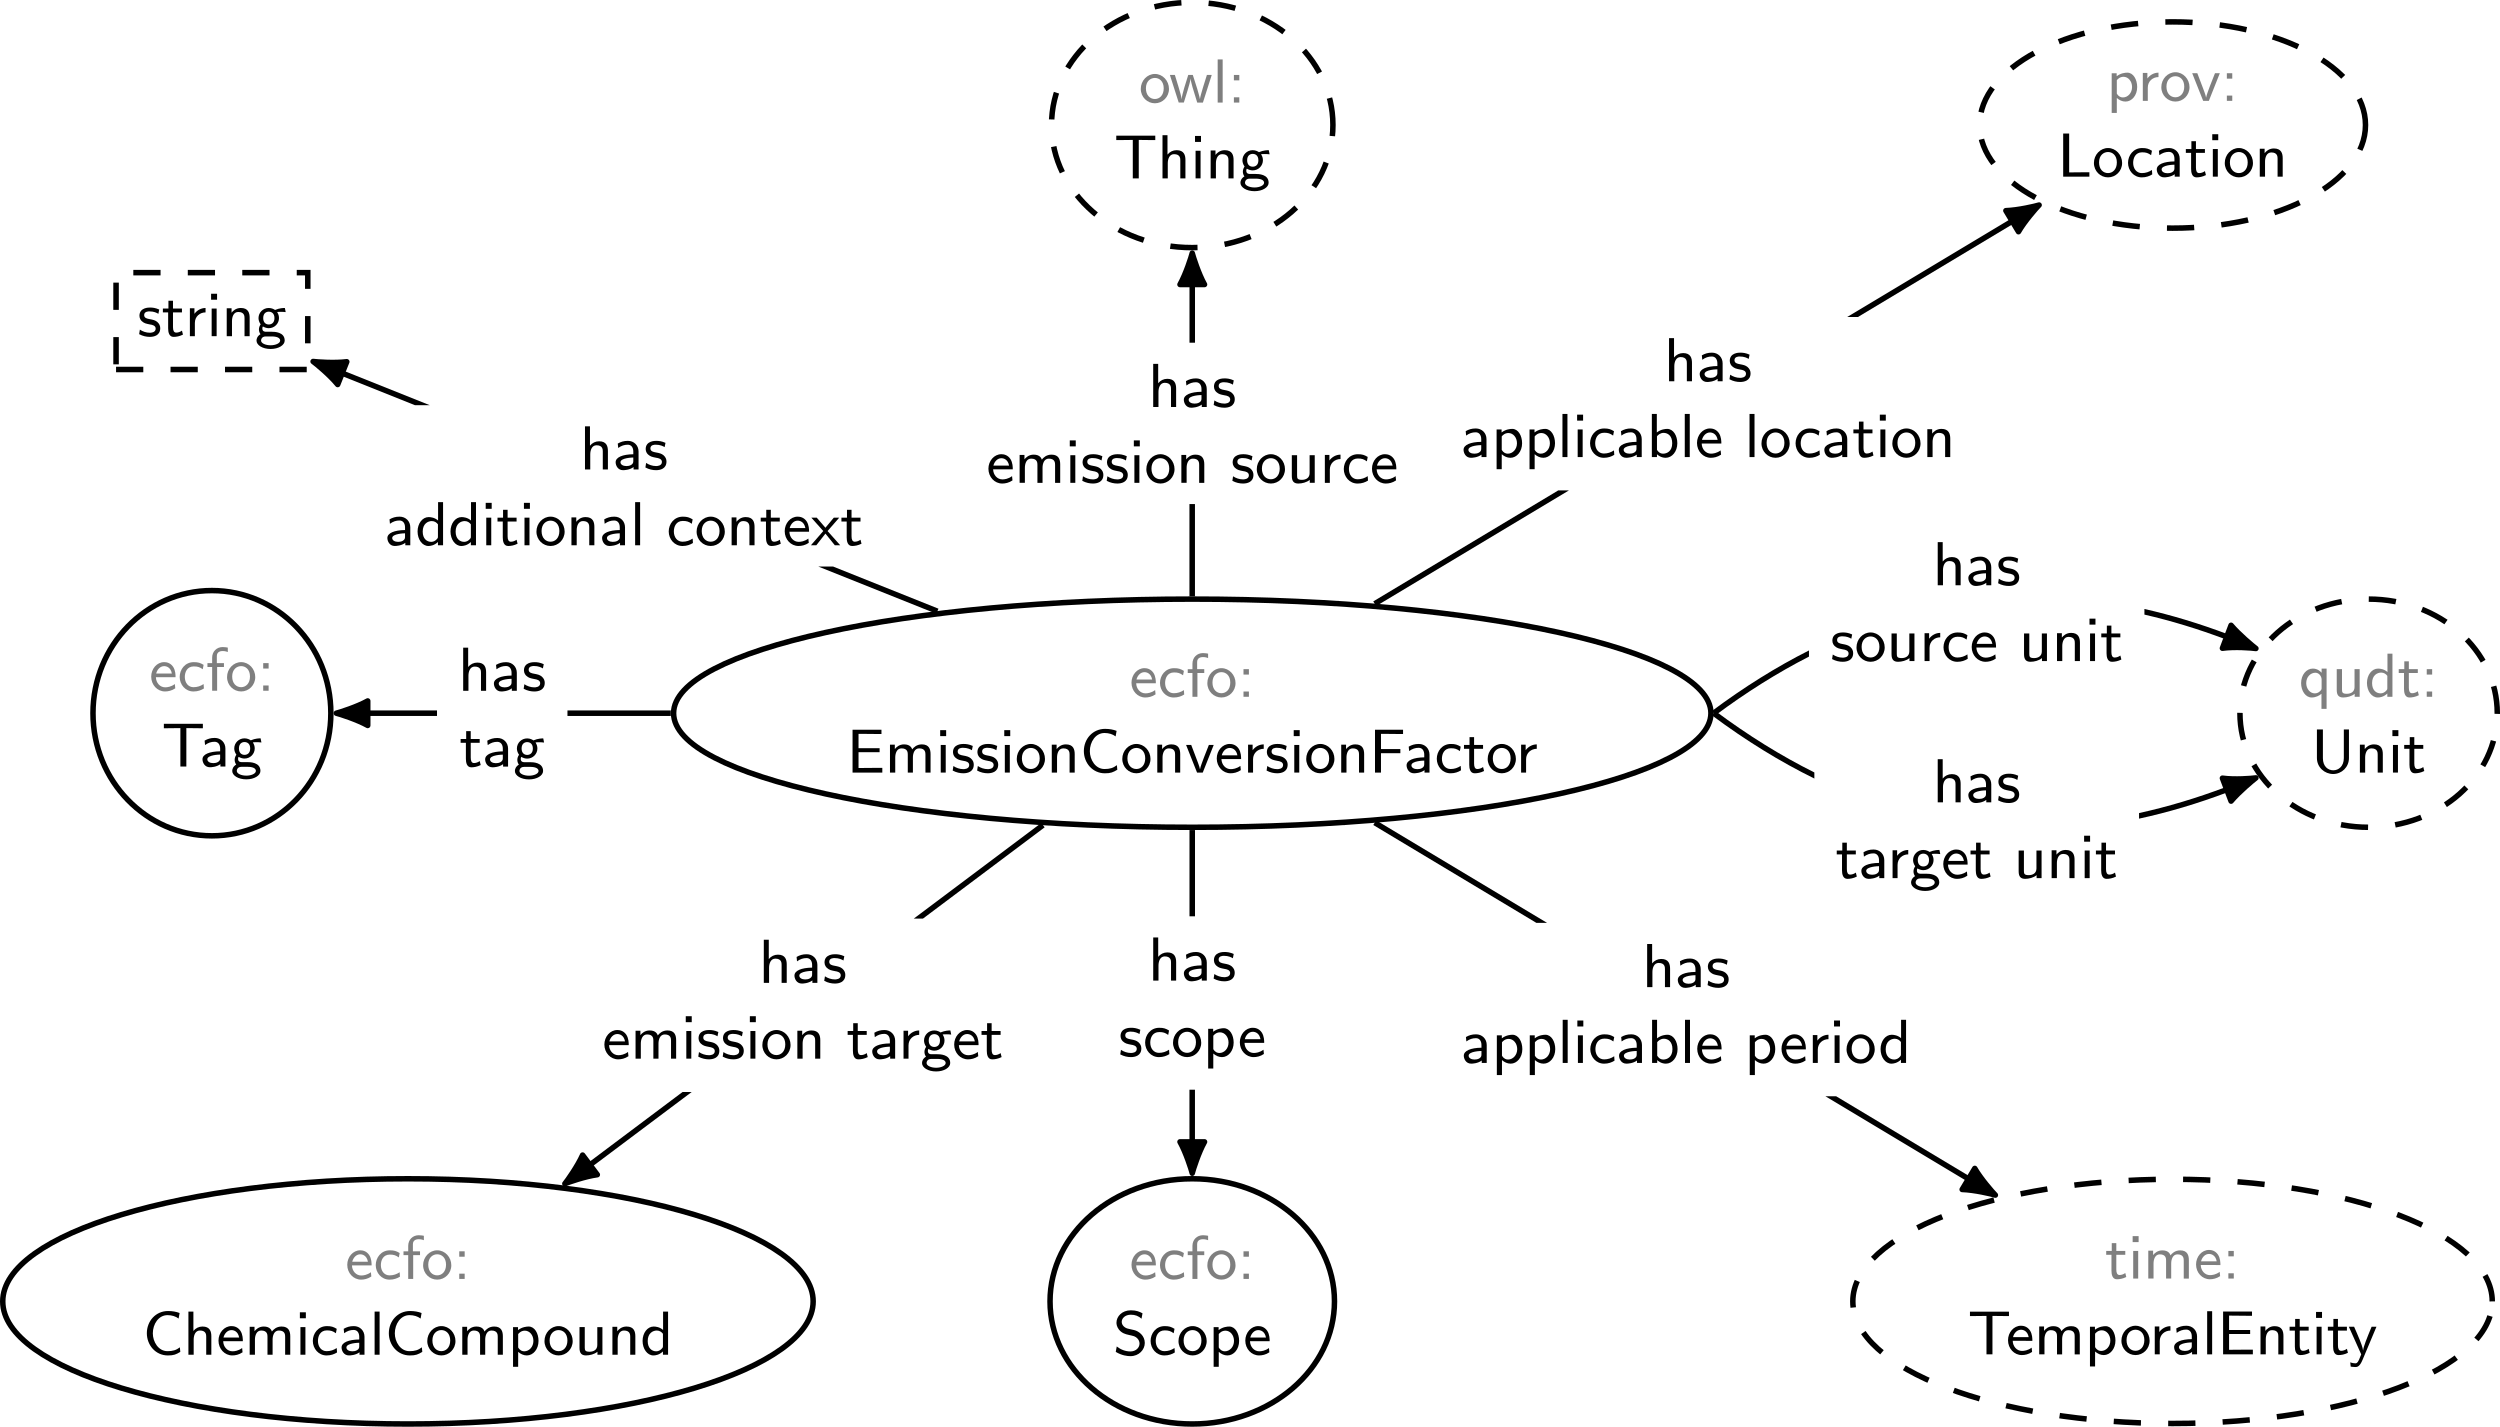<?xml version="1.0" encoding="UTF-8"?>
<svg width="274.34pt" height="156.57pt" version="1.1" viewBox="0 0 274.34 156.57" xmlns="http://www.w3.org/2000/svg" xmlns:xlink="http://www.w3.org/1999/xlink">
 <defs>
  <g id="e">
   <path d="m2.906-1.484c0-0.219 0-0.734-0.266-1.141-0.297-0.438-0.719-0.516-0.984-0.516-0.797 0-1.422 0.734-1.422 1.594 0 0.906 0.672 1.625 1.516 1.625 0.328 0 0.734-0.078 1.125-0.344l-0.047-0.469c-0.422 0.312-0.828 0.359-1.062 0.359-0.562 0-1-0.484-1.016-1.109zm-2.125-0.406c0.109-0.438 0.438-0.812 0.875-0.812 0.25 0 0.719 0.125 0.844 0.812z"/>
  </g>
  <g id="i">
   <path d="m2.875-0.734c-0.328 0.219-0.688 0.344-1.109 0.344-0.578 0-0.953-0.484-0.953-1.125 0-0.531 0.25-1.156 0.984-1.156 0.438 0 0.656 0.078 0.984 0.312l0.094-0.484c-0.375-0.219-0.594-0.297-1.078-0.297-0.969 0-1.547 0.812-1.547 1.625 0 0.844 0.625 1.594 1.516 1.594 0.469 0 0.844-0.141 1.141-0.328z"/>
  </g>
  <g id="j">
   <path d="m1.25-2.609h0.75v-0.422h-0.781v-0.781c0-0.5 0.453-0.547 0.641-0.547 0.062 0 0.281 0 0.562 0.109v-0.484c-0.078-0.016-0.297-0.062-0.562-0.062-0.656 0-1.156 0.484-1.156 1.172v0.594h-0.516v0.422h0.516v2.609h0.547z"/>
  </g>
  <g id="a">
   <path d="m3.297-1.5c0-0.891-0.688-1.641-1.547-1.641-0.844 0-1.547 0.734-1.547 1.641s0.719 1.578 1.547 1.578c0.844 0 1.547-0.688 1.547-1.578zm-1.547 1.109c-0.531 0-0.984-0.406-0.984-1.172 0-0.797 0.516-1.141 0.984-1.141 0.484 0 0.969 0.359 0.969 1.141s-0.469 1.172-0.969 1.172z"/>
  </g>
  <g id="u">
   <path d="m1.266-3.031h-0.594v0.594h0.594zm-0.594 2.453v0.578h0.594v-0.578z"/>
  </g>
  <g id="r">
   <path d="m3.609-2.234v-0.438h-2.312v-1.578h0.266c0.547 0 1.109 0.016 1.656 0.016h0.594v-0.469h-3.172v4.703h3.266v-0.516h-0.688c-0.641 0-1.281 0.016-1.922 0.016v-1.734z"/>
  </g>
  <g id="v">
   <path d="m5-2.016c0-0.516-0.141-1.078-0.953-1.078-0.578 0-0.906 0.344-1.062 0.547-0.047-0.125-0.188-0.547-0.891-0.547-0.531 0-0.859 0.312-1.016 0.516v-0.484h-0.531v3.062h0.578v-1.656c0-0.453 0.172-1 0.688-1 0.688 0 0.688 0.484 0.688 0.688v1.969h0.562v-1.656c0-0.453 0.172-1 0.688-1 0.688 0 0.688 0.484 0.688 0.688v1.969h0.562z"/>
  </g>
  <g id="c">
   <path d="m1.156-4.656h-0.656v0.656h0.656zm-0.047 1.625h-0.547v3.031h0.547z"/>
  </g>
  <g id="d">
   <path d="m2.406-2.922c-0.422-0.188-0.734-0.219-1.016-0.219-0.156 0-1.156 0-1.156 0.906 0 0.312 0.188 0.531 0.266 0.594 0.266 0.234 0.438 0.266 0.906 0.359 0.219 0.031 0.609 0.109 0.609 0.453 0 0.453-0.562 0.453-0.641 0.453-0.406 0-0.797-0.141-1.094-0.344l-0.078 0.5c0.406 0.219 0.812 0.297 1.172 0.297 0.438 0 1.141-0.141 1.141-0.953 0-0.25-0.094-0.484-0.328-0.688-0.234-0.188-0.438-0.234-0.859-0.312-0.25-0.047-0.578-0.109-0.578-0.438 0-0.406 0.469-0.406 0.578-0.406 0.5 0 0.797 0.156 0.984 0.266z"/>
  </g>
  <g id="h">
   <path d="m3.062-2.016c0-0.516-0.141-1.078-0.969-1.078-0.531 0-0.859 0.312-1.016 0.516v-0.484h-0.531v3.062h0.578v-1.656c0-0.453 0.172-1 0.688-1 0.688 0 0.688 0.484 0.688 0.688v1.969h0.562z"/>
  </g>
  <g id="k">
   <path d="m4.078-0.812c-0.406 0.312-0.781 0.422-1.359 0.422-1.016 0-1.609-1.047-1.609-1.953 0-1.016 0.625-2 1.609-2 0.469 0 0.891 0.125 1.219 0.375l0.109-0.609c-0.359-0.141-0.797-0.219-1.266-0.219-1.344 0-2.328 1.094-2.328 2.438 0 1.297 0.953 2.438 2.312 2.438 0.641 0 0.891-0.109 1.359-0.391z"/>
  </g>
  <g id="p">
   <path d="m3.125-3.031h-0.531l-0.547 1.391c-0.125 0.359-0.391 1.016-0.422 1.266h-0.016c-0.016-0.109-0.031-0.25-0.406-1.219-0.203-0.562-0.531-1.391-0.547-1.438h-0.562l1.203 3.031h0.625z"/>
  </g>
  <g id="o">
   <path d="m1.109-1.453c0-0.719 0.562-1.156 1.172-1.156v-0.484c-0.484 0-0.938 0.25-1.219 0.641v-0.609h-0.5v3.062h0.547z"/>
  </g>
  <g id="s">
   <path d="m3.422-2.125v-0.453h-2.125v-1.672h0.234c0.547 0 1.078 0.016 1.609 0.016h0.578v-0.469h-3.078v4.703h0.656v-2.125z"/>
  </g>
  <g id="b">
   <path d="m2.812-1.969c0-0.672-0.5-1.172-1.172-1.172-0.453 0-0.781 0.109-1.109 0.297l0.047 0.484c0.344-0.25 0.672-0.359 1.047-0.359 0.391 0 0.609 0.312 0.609 0.75v0.297c-1.172 0.016-1.938 0.328-1.938 0.875 0 0.328 0.219 0.875 0.812 0.875 0.125 0 0.719-0.016 1.156-0.344v0.266h0.547zm-0.578 1.016c0 0.141 0 0.312-0.234 0.453-0.172 0.109-0.406 0.125-0.531 0.125-0.344 0-0.641-0.156-0.641-0.422 0-0.484 1.328-0.516 1.406-0.516z"/>
  </g>
  <g id="f">
   <path d="m1.234-2.609h0.984v-0.422h-0.984v-0.859h-0.5v0.859h-0.609v0.422h0.578v1.75c0 0.406 0.094 0.938 0.594 0.938 0.297 0 0.656-0.062 1.031-0.25l-0.109-0.438c-0.188 0.141-0.422 0.219-0.625 0.219-0.266 0-0.359-0.234-0.359-0.594z"/>
  </g>
  <g id="m">
   <path d="m3.062-2.016c0-0.516-0.141-1.078-0.969-1.078-0.391 0-0.75 0.172-1 0.484v-2.125h-0.547v4.734h0.578v-1.656c0-0.453 0.172-1 0.688-1 0.688 0 0.688 0.484 0.688 0.688v1.969h0.562z"/>
  </g>
  <g id="t">
   <path d="m1.109-4.734h-0.547v4.734h0.547z"/>
  </g>
  <g id="n">
   <path d="m1.125-0.312c0.266 0.234 0.594 0.391 0.953 0.391 0.688 0 1.281-0.672 1.281-1.594 0-0.828-0.422-1.578-1.078-1.578-0.203 0-0.703 0.031-1.172 0.391v-0.328h-0.547v4.359h0.562zm0-1.953c0.094-0.125 0.344-0.375 0.734-0.375 0.516 0 0.938 0.484 0.938 1.125 0 0.656-0.469 1.141-1 1.141-0.219 0-0.469-0.078-0.672-0.422z"/>
  </g>
  <g id="z">
   <path d="m3.062-3.031h-0.562v1.969c0 0.547-0.438 0.734-0.844 0.734-0.484 0-0.531-0.156-0.531-0.453v-2.25h-0.578v2.281c0 0.594 0.234 0.828 0.719 0.828 0.391 0 0.922-0.125 1.25-0.406v0.328h0.547z"/>
  </g>
  <g id="g">
   <path d="m3.047-4.734h-0.547v2.016c-0.375-0.328-0.812-0.375-1.031-0.375-0.688 0-1.219 0.703-1.219 1.578s0.516 1.594 1.188 1.594c0.203 0 0.641-0.047 1.047-0.438v0.359h0.562zm-0.562 3.781c0 0.125 0 0.141-0.078 0.234-0.188 0.234-0.422 0.344-0.656 0.344-0.453 0-0.938-0.312-0.938-1.125 0-0.875 0.578-1.156 1-1.156 0.312 0 0.531 0.172 0.672 0.359z"/>
  </g>
  <g id="y">
   <path d="m3.312-3.094c-0.125 0-0.578 0-1.078 0.219-0.109-0.078-0.359-0.219-0.688-0.219-0.625 0-1.125 0.5-1.125 1.109 0 0.172 0.047 0.422 0.234 0.688-0.125 0.172-0.188 0.375-0.188 0.562s0.062 0.375 0.172 0.516c-0.359 0.219-0.438 0.516-0.438 0.703 0 0.5 0.656 0.922 1.547 0.922 0.875 0 1.547-0.422 1.547-0.922 0-0.953-1.125-0.969-1.438-0.969h-0.625c-0.078 0-0.391 0-0.391-0.359 0-0.125 0.031-0.172 0.062-0.219 0.188 0.109 0.422 0.188 0.641 0.188 0.641 0 1.125-0.516 1.125-1.109 0-0.234-0.062-0.422-0.172-0.609-0.031-0.031-0.031-0.031-0.031-0.047 0-0.031 0.344-0.031 0.422-0.031 0.062 0 0.312 0 0.516 0.031zm-1.766 1.812c-0.312 0-0.609-0.203-0.609-0.703 0-0.547 0.344-0.703 0.609-0.703 0.312 0 0.625 0.188 0.625 0.703 0 0.547-0.344 0.703-0.625 0.703zm0.312 1.312c0.156 0 0.938 0 0.938 0.453 0 0.297-0.5 0.516-1.047 0.516-0.531 0-1.047-0.203-1.047-0.516 0-0.016 0-0.453 0.516-0.453z"/>
  </g>
  <g id="w">
   <path d="m1.297-4.734h-0.656v4.734h2.875v-0.484h-0.297c-0.562 0-1.109 0.016-1.656 0.016h-0.266z"/>
  </g>
  <g id="x">
   <path d="m1.656-2.859c-0.344-0.078-0.688-0.359-0.688-0.75s0.375-0.781 1-0.781c0.484 0 0.828 0.141 1.172 0.438l0.109-0.594c-0.328-0.172-0.656-0.328-1.281-0.328-0.969 0-1.578 0.672-1.578 1.359 0 0.156 0.031 0.438 0.266 0.75 0.312 0.406 0.75 0.516 1.031 0.578 0.094 0.031 0.516 0.125 0.578 0.141 0.312 0.094 0.656 0.391 0.656 0.828s-0.391 0.859-1 0.859c-0.547 0-1.062-0.203-1.5-0.547l-0.109 0.594c0.672 0.406 1.281 0.469 1.609 0.469 0.938 0 1.578-0.703 1.578-1.453 0-0.781-0.641-1.281-1.156-1.406z"/>
  </g>
  <g id="l">
   <path d="m2.719-4.219c0.469 0 0.938 0.016 1.391 0.016h0.422v-0.484h-4.281v0.484h0.422c0.453 0 0.922-0.016 1.391-0.016v4.219h0.656z"/>
  </g>
  <g id="ba">
   <path d="m3.047-3.094h-0.547v0.453c-0.125-0.125-0.422-0.453-0.969-0.453-0.688 0-1.281 0.672-1.281 1.594 0 0.844 0.484 1.578 1.156 1.578 0.453 0 0.844-0.203 1.078-0.406v1.656h0.562zm-0.547 2.141c0 0.094 0 0.203-0.234 0.391-0.141 0.125-0.328 0.188-0.516 0.188-0.516 0-0.938-0.5-0.938-1.125 0-0.688 0.484-1.141 1-1.141 0.453 0 0.688 0.453 0.688 0.734z"/>
  </g>
  <g id="az">
   <path d="m4.156-4.734h-0.562v3.141c0 0.922-0.594 1.344-1.156 1.344-0.578 0-1.141-0.422-1.141-1.328v-3.156h-0.656v3.141c0 1.016 0.844 1.75 1.781 1.75s1.734-0.75 1.734-1.75z"/>
  </g>
  <g id="ay">
   <path d="m3.125-3.031h-0.531c-0.516 1.25-0.891 2.156-0.938 2.625-0.016-0.312-0.297-1.016-0.375-1.203-0.281-0.703-0.406-0.938-0.609-1.422h-0.578l1.359 3.031-0.25 0.609c-0.172 0.375-0.297 0.375-0.406 0.375s-0.344-0.031-0.547-0.109l0.047 0.469c0.016 0 0.266 0.047 0.5 0.047 0.188 0 0.484 0 0.812-0.812z"/>
  </g>
  <g id="ax">
   <path d="m4.688-3.031h-0.531c-0.156 0.5-0.719 2.234-0.766 2.656-0.047-0.297-0.188-0.75-0.297-1.141l-0.484-1.516h-0.5c-0.219 0.672-0.703 2.203-0.719 2.625h-0.016c-0.016-0.25-0.203-0.875-0.328-1.297l-0.406-1.328h-0.547l0.969 3.031h0.562c0.109-0.375 0.359-1.156 0.406-1.312 0.141-0.484 0.312-1.031 0.328-1.328 0.016 0.141 0.078 0.406 0.094 0.469 0.078 0.297 0.078 0.312 0.125 0.484l0.516 1.688h0.625z"/>
  </g>
  <g id="q">
   <path d="m1.109-4.734h-0.547v4.734h0.562v-0.312c0.094 0.094 0.438 0.391 0.953 0.391 0.703 0 1.281-0.688 1.281-1.594 0-0.828-0.438-1.578-1.109-1.578-0.188 0-0.672 0.031-1.141 0.391zm0.016 2.453c0.109-0.141 0.359-0.375 0.734-0.375 0.422 0 0.938 0.281 0.938 1.141 0 0.875-0.578 1.141-1 1.141-0.438 0-0.625-0.359-0.672-0.422z"/>
  </g>
  <g id="aw">
   <path d="m1.828-1.562 1.281-1.469h-0.594l-0.922 1.109-0.953-1.109h-0.594l1.312 1.469-1.359 1.562h0.594l1-1.281 1.031 1.281h0.594z"/>
  </g>
 </defs>
 <path d="m187.75 78.263c0-6.914-25.48-12.52-56.918-12.52-31.434 0-56.914 5.606-56.914 12.52 0 6.914 25.48 12.52 56.914 12.52 31.437 0 56.918-5.606 56.918-12.52z" fill="none" stroke="#000" stroke-miterlimit="10" stroke-width=".605"/>
 <g transform="translate(-169.34 -115.88)" fill="#7f7f7f">
  <use x="293.272" y="192.342" xlink:href="#e"/>
  <use x="296.381" y="192.342" xlink:href="#i"/>
  <use x="299.49" y="192.342" xlink:href="#j"/>
  <use x="301.626" y="192.342" xlink:href="#a"/>
  <use x="305.124" y="192.342" xlink:href="#u"/>
 </g>
 <g transform="translate(-169.34 -115.88)">
  <use x="262.255" y="200.659" xlink:href="#r"/>
  <use x="266.456" y="200.659" xlink:href="#v"/>
  <use x="272.011" y="200.659" xlink:href="#c"/>
  <use x="273.682" y="200.659" xlink:href="#d"/>
  <use x="276.363" y="200.659" xlink:href="#d"/>
  <use x="279.044" y="200.659" xlink:href="#c"/>
  <use x="280.714" y="200.659" xlink:href="#a"/>
  <use x="284.212" y="200.659" xlink:href="#h"/>
  <use x="287.825" y="200.659" xlink:href="#k"/>
  <use x="292.293" y="200.659" xlink:href="#a"/>
  <use x="295.79" y="200.659" xlink:href="#h"/>
  <use x="299.403" y="200.659" xlink:href="#p"/>
  <use x="302.628" y="200.659" xlink:href="#e"/>
  <use x="305.736" y="200.659" xlink:href="#o"/>
  <use x="308.126" y="200.659" xlink:href="#d"/>
  <use x="310.807" y="200.659" xlink:href="#c"/>
  <use x="312.477" y="200.659" xlink:href="#a"/>
  <use x="315.974" y="200.659" xlink:href="#h"/>
  <use x="319.587" y="200.659" xlink:href="#s"/>
  <use x="323.396" y="200.659" xlink:href="#b"/>
  <use x="326.757" y="200.659" xlink:href="#i"/>
  <use x="329.866" y="200.659" xlink:href="#f"/>
  <use x="332.391" y="200.659" xlink:href="#a"/>
  <use x="335.698" y="200.659" xlink:href="#o"/>
 </g>
 <path d="m89.232 142.81c0-7.434-19.906-13.457-44.465-13.457-24.555 0-44.465 6.023-44.465 13.457 0 7.43 19.91 13.453 44.465 13.453 24.559 0 44.465-6.023 44.465-13.453z" fill="none" stroke="#000" stroke-miterlimit="10" stroke-width=".605"/>
 <g transform="translate(-169.34 -115.88)" fill="#7f7f7f">
  <use x="207.213" y="256.224" xlink:href="#e"/>
  <use x="210.322" y="256.224" xlink:href="#i"/>
  <use x="213.431" y="256.224" xlink:href="#j"/>
  <use x="215.568" y="256.224" xlink:href="#a"/>
  <use x="219.065" y="256.224" xlink:href="#u"/>
 </g>
 <g transform="translate(-169.34 -115.88)">
  <use x="185.001" y="264.542" xlink:href="#k"/>
  <use x="189.47" y="264.542" xlink:href="#m"/>
  <use x="193.083" y="264.542" xlink:href="#e"/>
  <use x="196.192" y="264.542" xlink:href="#v"/>
  <use x="201.747" y="264.542" xlink:href="#c"/>
  <use x="203.417" y="264.542" xlink:href="#i"/>
  <use x="206.526" y="264.542" xlink:href="#b"/>
  <use x="209.886" y="264.542" xlink:href="#t"/>
  <use x="211.556" y="264.542" xlink:href="#k"/>
  <use x="216.025" y="264.542" xlink:href="#a"/>
  <use x="219.522" y="264.542" xlink:href="#v"/>
  <use x="225.077" y="264.542" xlink:href="#n"/>
  <use x="228.887" y="264.542" xlink:href="#a"/>
  <use x="232.385" y="264.542" xlink:href="#z"/>
  <use x="235.998" y="264.542" xlink:href="#h"/>
  <use x="239.604" y="264.542" xlink:href="#g"/>
 </g>
 <path d="m12.736 40.548h21.039v-10.629h-21.039z" fill="none" stroke="#000" stroke-dasharray="2.989, 2.989" stroke-miterlimit="10" stroke-width=".605"/>
 <g transform="translate(-169.34 -115.88)">
  <use x="184.408" y="152.77" xlink:href="#d"/>
  <use x="187.089" y="152.77" xlink:href="#f"/>
  <use x="189.615" y="152.77" xlink:href="#o"/>
  <use x="192.004" y="152.77" xlink:href="#c"/>
  <use x="193.674" y="152.77" xlink:href="#h"/>
  <use x="197.287" y="152.77" xlink:href="#y"/>
 </g>
 <path d="m259.58 13.72c0-6.25-9.48-11.32-21.172-11.32-11.695 0-21.172 5.07-21.172 11.32 0 6.25 9.477 11.316 21.172 11.316 11.691 0 21.172-5.066 21.172-11.316z" fill="none" stroke="#000" stroke-dasharray="2.989, 2.989" stroke-miterlimit="10" stroke-width=".605"/>
 <g transform="translate(-169.34 -115.88)" fill="#7f7f7f">
  <use x="400.507" y="126.947" xlink:href="#n"/>
  <use x="403.922" y="126.947" xlink:href="#o"/>
  <use x="406.312" y="126.947" xlink:href="#a"/>
  <use x="409.809" y="126.947" xlink:href="#p"/>
  <use x="413.034" y="126.947" xlink:href="#u"/>
 </g>
 <g transform="translate(-169.34 -115.88)">
  <use x="395.104" y="135.265" xlink:href="#w"/>
  <use x="398.916" y="135.265" xlink:href="#a"/>
  <use x="402.611" y="135.265" xlink:href="#i"/>
  <use x="405.719" y="135.265" xlink:href="#b"/>
  <use x="409.08" y="135.265" xlink:href="#f"/>
  <use x="411.605" y="135.265" xlink:href="#c"/>
  <use x="413.275" y="135.265" xlink:href="#a"/>
  <use x="416.773" y="135.265" xlink:href="#h"/>
 </g>
 <path d="m146.44 142.81c0-7.434-6.988-13.457-15.609-13.457-8.617 0-15.605 6.023-15.605 13.457 0 7.43 6.988 13.453 15.605 13.453 8.621 0 15.609-6.023 15.609-13.453z" fill="none" stroke="#000" stroke-miterlimit="10" stroke-width=".605"/>
 <g transform="translate(-169.34 -115.88)" fill="#7f7f7f">
  <use x="293.272" y="256.224" xlink:href="#e"/>
  <use x="296.381" y="256.224" xlink:href="#i"/>
  <use x="299.49" y="256.224" xlink:href="#j"/>
  <use x="301.626" y="256.224" xlink:href="#a"/>
  <use x="305.124" y="256.224" xlink:href="#u"/>
 </g>
 <g transform="translate(-169.34 -115.88)">
  <use x="291.466" y="264.542" xlink:href="#x"/>
  <use x="295.352" y="264.542" xlink:href="#i"/>
  <use x="298.46" y="264.542" xlink:href="#a"/>
  <use x="301.958" y="264.542" xlink:href="#n"/>
  <use x="305.761" y="264.542" xlink:href="#e"/>
 </g>
 <path d="m36.306 78.263c0-7.43-5.84-13.457-13.051-13.457-7.207 0-13.051 6.027-13.051 13.457 0 7.434 5.844 13.457 13.051 13.457 7.211 0 13.051-6.023 13.051-13.457z" fill="none" stroke="#000" stroke-miterlimit="10" stroke-width=".605"/>
 <g transform="translate(-169.34 -115.88)" fill="#7f7f7f">
  <use x="185.699" y="191.68" xlink:href="#e"/>
  <use x="188.808" y="191.68" xlink:href="#i"/>
  <use x="191.916" y="191.68" xlink:href="#j"/>
  <use x="194.053" y="191.68" xlink:href="#a"/>
  <use x="197.551" y="191.68" xlink:href="#u"/>
 </g>
 <g transform="translate(-169.34 -115.88)">
  <use x="187.07" y="199.997" xlink:href="#l"/>
  <use x="191.263" y="199.997" xlink:href="#b"/>
  <use x="194.624" y="199.997" xlink:href="#y"/>
 </g>
 <path d="m274.04 78.263c0-6.914-6.32-12.52-14.121-12.52-7.797 0-14.117 5.606-14.117 12.52 0 6.914 6.32 12.52 14.117 12.52 7.801 0 14.121-5.606 14.121-12.52z" fill="none" stroke="#000" stroke-dasharray="2.989, 2.989" stroke-miterlimit="10" stroke-width=".605"/>
 <g transform="translate(-169.34 -115.88)" fill="#7f7f7f">
  <use x="421.604" y="192.342" xlink:href="#ba"/>
  <use x="425.217" y="192.342" xlink:href="#z"/>
  <use x="428.83" y="192.342" xlink:href="#g"/>
  <use x="432.443" y="192.342" xlink:href="#f"/>
  <use x="434.969" y="192.342" xlink:href="#u"/>
 </g>
 <g transform="translate(-169.34 -115.88)">
  <use x="422.949" y="200.659" xlink:href="#az"/>
  <use x="427.759" y="200.659" xlink:href="#h"/>
  <use x="431.372" y="200.659" xlink:href="#c"/>
  <use x="433.042" y="200.659" xlink:href="#f"/>
 </g>
 <path d="m273.49 142.81c0-7.402-15.707-13.402-35.082-13.402-19.379 0-35.086 6-35.086 13.402 0 7.398 15.707 13.398 35.086 13.398 19.375 0 35.082-6 35.082-13.398z" fill="none" stroke="#000" stroke-dasharray="2.989, 2.989" stroke-miterlimit="10" stroke-width=".605"/>
 <g transform="translate(-169.34 -115.88)" fill="#7f7f7f">
  <use x="400.341" y="256.184" xlink:href="#f"/>
  <use x="402.867" y="256.184" xlink:href="#c"/>
  <use x="404.537" y="256.184" xlink:href="#v"/>
  <use x="410.092" y="256.184" xlink:href="#e"/>
  <use x="413.201" y="256.184" xlink:href="#u"/>
 </g>
 <g transform="translate(-169.34 -115.88)">
  <use x="385.265" y="264.502" xlink:href="#l"/>
  <use x="389.459" y="264.502" xlink:href="#e"/>
  <use x="392.568" y="264.502" xlink:href="#v"/>
  <use x="398.123" y="264.502" xlink:href="#n"/>
  <use x="401.933" y="264.502" xlink:href="#a"/>
  <use x="405.233" y="264.502" xlink:href="#o"/>
  <use x="407.623" y="264.502" xlink:href="#b"/>
  <use x="410.983" y="264.502" xlink:href="#t"/>
  <use x="412.653" y="264.502" xlink:href="#r"/>
  <use x="416.854" y="264.502" xlink:href="#h"/>
  <use x="420.467" y="264.502" xlink:href="#f"/>
  <use x="422.993" y="264.502" xlink:href="#c"/>
  <use x="424.663" y="264.502" xlink:href="#f"/>
  <use x="426.998" y="264.502" xlink:href="#ay"/>
 </g>
 <path d="m146.27 13.72c0-7.434-6.914-13.457-15.441-13.457-8.523 0-15.438 6.023-15.438 13.457 0 7.43 6.914 13.453 15.438 13.453 8.527 0 15.441-6.023 15.441-13.453z" fill="none" stroke="#000" stroke-dasharray="2.989, 2.989" stroke-miterlimit="10" stroke-width=".605"/>
 <g transform="translate(-169.34 -115.88)" fill="#7f7f7f">
  <use x="294.323" y="127.136" xlink:href="#a"/>
  <use x="297.623" y="127.136" xlink:href="#ax"/>
  <use x="302.401" y="127.136" xlink:href="#t"/>
  <use x="304.071" y="127.136" xlink:href="#u"/>
 </g>
 <g transform="translate(-169.34 -115.88)">
  <use x="291.584" y="135.454" xlink:href="#l"/>
  <use x="296.363" y="135.454" xlink:href="#m"/>
  <use x="299.976" y="135.454" xlink:href="#c"/>
  <use x="301.646" y="135.454" xlink:href="#h"/>
  <use x="305.259" y="135.454" xlink:href="#y"/>
 </g>
 <path d="m172.17 53.814h-1.175l-20.297 12.179 0.311 0.517 21.161-12.696z" color="#000000" stroke-miterlimit="10" style="-inkscape-stroke:none"/>
 <path d="m220.66 24.013-17.956 10.774h1.176l17.09-10.254-0.311-0.52z" color="#000000" stroke-miterlimit="10" style="-inkscape-stroke:none"/>
 <g transform="translate(-34.308 -.036)">
  <path d="m258.07 22.537c-0.418 0.129-2.316 0.574-3.644 0.617l1.383 2.309c0.664-1.152 1.953-2.617 2.262-2.926z" stroke="#000" stroke-linejoin="round" stroke-miterlimit="10" stroke-width=".605"/>
  <g transform="translate(-135.03,-115.84)">
   <use x="351.947" y="157.716" xlink:href="#m"/>
   <use x="355.56" y="157.716" xlink:href="#b"/>
   <use x="358.921" y="157.716" xlink:href="#d"/>
   <use x="329.647" y="166.034" xlink:href="#b"/>
   <use x="333.008" y="166.034" xlink:href="#n"/>
   <use x="336.621" y="166.034" xlink:href="#n"/>
   <use x="340.234" y="166.034" xlink:href="#t"/>
   <use x="341.904" y="166.034" xlink:href="#c"/>
   <use x="343.574" y="166.034" xlink:href="#i"/>
   <use x="346.683" y="166.034" xlink:href="#b"/>
   <use x="350.043" y="166.034" xlink:href="#q"/>
   <use x="353.656" y="166.034" xlink:href="#t"/>
   <use x="355.326" y="166.034" xlink:href="#e"/>
   <use x="360.762" y="166.034" xlink:href="#t"/>
   <use x="362.433" y="166.034" xlink:href="#a"/>
   <use x="366.127" y="166.034" xlink:href="#i"/>
   <use x="369.236" y="166.034" xlink:href="#b"/>
   <use x="372.596" y="166.034" xlink:href="#f"/>
   <use x="375.122" y="166.034" xlink:href="#c"/>
   <use x="376.792" y="166.034" xlink:href="#a"/>
   <use x="380.289" y="166.034" xlink:href="#h"/>
  </g>
 </g>
 <path d="m131.13 119.58h-0.605v5.723h0.605v-5.723z" color="#000000" stroke-miterlimit="10" style="-inkscape-stroke:none"/>
 <path d="m130.53 91.088v9.464h0.605v-9.464h-0.605z" color="#000000" stroke-miterlimit="10" style="-inkscape-stroke:none"/>
 <g transform="translate(-34.308 -.036)">
  <path d="m165.14 128.78c0.105-0.422 0.699-2.281 1.348-3.441h-2.691c0.648 1.16 1.242 3.019 1.344 3.441z" stroke="#000" stroke-linejoin="round" stroke-miterlimit="10" stroke-width=".605"/>
  <g transform="translate(-135.03,-115.84)">
   <use x="295.342" y="223.484" xlink:href="#m"/>
   <use x="298.955" y="223.484" xlink:href="#b"/>
   <use x="302.315" y="223.484" xlink:href="#d"/>
   <use x="292.068" y="231.801" xlink:href="#d"/>
   <use x="294.75" y="231.801" xlink:href="#i"/>
   <use x="297.858" y="231.801" xlink:href="#a"/>
   <use x="301.356" y="231.801" xlink:href="#n"/>
   <use x="305.159" y="231.801" xlink:href="#e"/>
  </g>
 </g>
 <path d="m62.271 78.567h11.341v-0.606h-11.341v0.606z" color="#000000" stroke-miterlimit="10" style="-inkscape-stroke:none"/>
 <path d="m47.955 77.96h-7.601v0.606h7.601v-0.606z" color="#000000" stroke-miterlimit="10" style="-inkscape-stroke:none"/>
 <g transform="translate(-34.308 -.036)">
  <path d="m71.219 78.299c0.422 0.105 2.281 0.699 3.441 1.344v-2.688c-1.16 0.645-3.019 1.238-3.441 1.344z" stroke="#000" stroke-linejoin="round" stroke-miterlimit="10" stroke-width=".605"/>
  <g transform="translate(-135.03,-115.84)">
   <g transform="translate(219.62 191.68)">
    <path d="m3.062-2.016c0-0.516-0.141-1.078-0.969-1.078-0.391 0-0.75 0.172-1 0.484v-2.125h-0.547v4.734h0.578v-1.656c0-0.453 0.172-1 0.688-1 0.688 0 0.688 0.484 0.688 0.688v1.969h0.562z"/>
   </g>
   <g transform="translate(223.24 191.68)">
    <path d="m2.812-1.969c0-0.672-0.5-1.172-1.172-1.172-0.453 0-0.781 0.109-1.109 0.297l0.047 0.484c0.344-0.25 0.672-0.359 1.047-0.359 0.391 0 0.609 0.312 0.609 0.75v0.297c-1.172 0.016-1.938 0.328-1.938 0.875 0 0.328 0.219 0.875 0.812 0.875 0.125 0 0.719-0.016 1.156-0.344v0.266h0.547zm-0.578 1.016c0 0.141 0 0.312-0.234 0.453-0.172 0.109-0.406 0.125-0.531 0.125-0.344 0-0.641-0.156-0.641-0.422 0-0.484 1.328-0.516 1.406-0.516z"/>
   </g>
   <g transform="translate(226.6 191.68)">
    <path d="m2.406-2.922c-0.422-0.188-0.734-0.219-1.016-0.219-0.156 0-1.156 0-1.156 0.906 0 0.312 0.188 0.531 0.266 0.594 0.266 0.234 0.438 0.266 0.906 0.359 0.219 0.031 0.609 0.109 0.609 0.453 0 0.453-0.562 0.453-0.641 0.453-0.406 0-0.797-0.141-1.094-0.344l-0.078 0.5c0.406 0.219 0.812 0.297 1.172 0.297 0.438 0 1.141-0.141 1.141-0.953 0-0.25-0.094-0.484-0.328-0.688-0.234-0.188-0.438-0.234-0.859-0.312-0.25-0.047-0.578-0.109-0.578-0.438 0-0.406 0.469-0.406 0.578-0.406 0.5 0 0.797 0.156 0.984 0.266z"/>
   </g>
   <g transform="translate(219.76 200)">
    <path d="m1.234-2.609h0.984v-0.422h-0.984v-0.859h-0.5v0.859h-0.609v0.422h0.578v1.75c0 0.406 0.094 0.938 0.594 0.938 0.297 0 0.656-0.062 1.031-0.25l-0.109-0.438c-0.188 0.141-0.422 0.219-0.625 0.219-0.266 0-0.359-0.234-0.359-0.594z"/>
   </g>
   <g transform="translate(222.28 200)">
    <path d="m2.812-1.969c0-0.672-0.5-1.172-1.172-1.172-0.453 0-0.781 0.109-1.109 0.297l0.047 0.484c0.344-0.25 0.672-0.359 1.047-0.359 0.391 0 0.609 0.312 0.609 0.75v0.297c-1.172 0.016-1.938 0.328-1.938 0.875 0 0.328 0.219 0.875 0.812 0.875 0.125 0 0.719-0.016 1.156-0.344v0.266h0.547zm-0.578 1.016c0 0.141 0 0.312-0.234 0.453-0.172 0.109-0.406 0.125-0.531 0.125-0.344 0-0.641-0.156-0.641-0.422 0-0.484 1.328-0.516 1.406-0.516z"/>
   </g>
   <g transform="translate(225.64 200)">
    <path d="m3.312-3.094c-0.125 0-0.578 0-1.078 0.219-0.109-0.078-0.359-0.219-0.688-0.219-0.625 0-1.125 0.5-1.125 1.109 0 0.172 0.047 0.422 0.234 0.688-0.125 0.172-0.188 0.375-0.188 0.562s0.062 0.375 0.172 0.516c-0.359 0.219-0.438 0.516-0.438 0.703 0 0.5 0.656 0.922 1.547 0.922 0.875 0 1.547-0.422 1.547-0.922 0-0.953-1.125-0.969-1.438-0.969h-0.625c-0.078 0-0.391 0-0.391-0.359 0-0.125 0.031-0.172 0.062-0.219 0.188 0.109 0.422 0.188 0.641 0.188 0.641 0 1.125-0.516 1.125-1.109 0-0.234-0.062-0.422-0.172-0.609-0.031-0.031-0.031-0.031-0.031-0.047 0-0.031 0.344-0.031 0.422-0.031 0.062 0 0.312 0 0.516 0.031zm-1.766 1.812c-0.312 0-0.609-0.203-0.609-0.703 0-0.547 0.344-0.703 0.609-0.703 0.312 0 0.625 0.188 0.625 0.703 0 0.547-0.344 0.703-0.625 0.703zm0.312 1.312c0.156 0 0.938 0 0.938 0.453 0 0.297-0.5 0.516-1.047 0.516-0.531 0-1.047-0.203-1.047-0.516 0-0.016 0-0.453 0.516-0.453z"/>
   </g>
  </g>
 </g>
 <path d="m235.32 67.444c2.933 0.675 5.903 1.577 8.919 2.716l0.214-0.567c-3.086-1.165-6.128-2.085-9.133-2.767v0.618z" color="#000000" stroke-miterlimit="10" style="-inkscape-stroke:none"/>
 <path d="m198.51 71.377c-3.576 1.805-7.12 4.018-10.644 6.642l0.362 0.486c3.41-2.538 6.833-4.686 10.282-6.451v-0.677z" color="#000000" stroke-miterlimit="10" style="-inkscape-stroke:none"/>
 <g transform="translate(-34.308 -.036)">
  <path d="m281.86 71.197c-0.348-0.262-1.852-1.516-2.723-2.543-0.316 0.836-0.633 1.676-0.949 2.516 1.305-0.188 3.246-0.039 3.672 0.027z" stroke="#000" stroke-linejoin="round" stroke-miterlimit="10" stroke-width=".605"/>
  <g transform="translate(-135.03,-115.84)">
   <g transform="translate(381.43 180.1)">
    <path d="m3.062-2.016c0-0.516-0.141-1.078-0.969-1.078-0.391 0-0.75 0.172-1 0.484v-2.125h-0.547v4.734h0.578v-1.656c0-0.453 0.172-1 0.688-1 0.688 0 0.688 0.484 0.688 0.688v1.969h0.562z"/>
   </g>
   <g transform="translate(385.04 180.1)">
    <path d="m2.812-1.969c0-0.672-0.5-1.172-1.172-1.172-0.453 0-0.781 0.109-1.109 0.297l0.047 0.484c0.344-0.25 0.672-0.359 1.047-0.359 0.391 0 0.609 0.312 0.609 0.75v0.297c-1.172 0.016-1.938 0.328-1.938 0.875 0 0.328 0.219 0.875 0.812 0.875 0.125 0 0.719-0.016 1.156-0.344v0.266h0.547zm-0.578 1.016c0 0.141 0 0.312-0.234 0.453-0.172 0.109-0.406 0.125-0.531 0.125-0.344 0-0.641-0.156-0.641-0.422 0-0.484 1.328-0.516 1.406-0.516z"/>
   </g>
   <g transform="translate(388.4 180.1)">
    <path d="m2.406-2.922c-0.422-0.188-0.734-0.219-1.016-0.219-0.156 0-1.156 0-1.156 0.906 0 0.312 0.188 0.531 0.266 0.594 0.266 0.234 0.438 0.266 0.906 0.359 0.219 0.031 0.609 0.109 0.609 0.453 0 0.453-0.562 0.453-0.641 0.453-0.406 0-0.797-0.141-1.094-0.344l-0.078 0.5c0.406 0.219 0.812 0.297 1.172 0.297 0.438 0 1.141-0.141 1.141-0.953 0-0.25-0.094-0.484-0.328-0.688-0.234-0.188-0.438-0.234-0.859-0.312-0.25-0.047-0.578-0.109-0.578-0.438 0-0.406 0.469-0.406 0.578-0.406 0.5 0 0.797 0.156 0.984 0.266z"/>
   </g>
   <g transform="translate(370.18 188.42)">
    <path d="m2.406-2.922c-0.422-0.188-0.734-0.219-1.016-0.219-0.156 0-1.156 0-1.156 0.906 0 0.312 0.188 0.531 0.266 0.594 0.266 0.234 0.438 0.266 0.906 0.359 0.219 0.031 0.609 0.109 0.609 0.453 0 0.453-0.562 0.453-0.641 0.453-0.406 0-0.797-0.141-1.094-0.344l-0.078 0.5c0.406 0.219 0.812 0.297 1.172 0.297 0.438 0 1.141-0.141 1.141-0.953 0-0.25-0.094-0.484-0.328-0.688-0.234-0.188-0.438-0.234-0.859-0.312-0.25-0.047-0.578-0.109-0.578-0.438 0-0.406 0.469-0.406 0.578-0.406 0.5 0 0.797 0.156 0.984 0.266z"/>
   </g>
   <g transform="translate(372.86 188.42)">
    <path d="m3.297-1.5c0-0.891-0.688-1.641-1.547-1.641-0.844 0-1.547 0.734-1.547 1.641s0.719 1.578 1.547 1.578c0.844 0 1.547-0.688 1.547-1.578zm-1.547 1.109c-0.531 0-0.984-0.406-0.984-1.172 0-0.797 0.516-1.141 0.984-1.141 0.484 0 0.969 0.359 0.969 1.141s-0.469 1.172-0.969 1.172z"/>
   </g>
   <g transform="translate(376.36 188.42)">
    <path d="m3.062-3.031h-0.562v1.969c0 0.547-0.438 0.734-0.844 0.734-0.484 0-0.531-0.156-0.531-0.453v-2.25h-0.578v2.281c0 0.594 0.234 0.828 0.719 0.828 0.391 0 0.922-0.125 1.25-0.406v0.328h0.547z"/>
   </g>
   <g transform="translate(379.97 188.42)">
    <path d="m1.109-1.453c0-0.719 0.562-1.156 1.172-1.156v-0.484c-0.484 0-0.938 0.25-1.219 0.641v-0.609h-0.5v3.062h0.547z"/>
   </g>
   <g transform="translate(382.36 188.42)">
    <path d="m2.875-0.734c-0.328 0.219-0.688 0.344-1.109 0.344-0.578 0-0.953-0.484-0.953-1.125 0-0.531 0.25-1.156 0.984-1.156 0.438 0 0.656 0.078 0.984 0.312l0.094-0.484c-0.375-0.219-0.594-0.297-1.078-0.297-0.969 0-1.547 0.812-1.547 1.625 0 0.844 0.625 1.594 1.516 1.594 0.469 0 0.844-0.141 1.141-0.328z"/>
   </g>
   <g transform="translate(385.47 188.42)">
    <path d="m2.906-1.484c0-0.219 0-0.734-0.266-1.141-0.297-0.438-0.719-0.516-0.984-0.516-0.797 0-1.422 0.734-1.422 1.594 0 0.906 0.672 1.625 1.516 1.625 0.328 0 0.734-0.078 1.125-0.344l-0.047-0.469c-0.422 0.312-0.828 0.359-1.062 0.359-0.562 0-1-0.484-1.016-1.109zm-2.125-0.406c0.109-0.438 0.438-0.812 0.875-0.812 0.25 0 0.719 0.125 0.844 0.812z"/>
   </g>
   <g transform="translate(390.9 188.42)">
    <path d="m3.062-3.031h-0.562v1.969c0 0.547-0.438 0.734-0.844 0.734-0.484 0-0.531-0.156-0.531-0.453v-2.25h-0.578v2.281c0 0.594 0.234 0.828 0.719 0.828 0.391 0 0.922-0.125 1.25-0.406v0.328h0.547z"/>
   </g>
   <g transform="translate(394.52 188.42)">
    <path d="m3.062-2.016c0-0.516-0.141-1.078-0.969-1.078-0.531 0-0.859 0.312-1.016 0.516v-0.484h-0.531v3.062h0.578v-1.656c0-0.453 0.172-1 0.688-1 0.688 0 0.688 0.484 0.688 0.688v1.969h0.562z"/>
   </g>
   <g transform="translate(398.13 188.42)">
    <path d="m1.156-4.656h-0.656v0.656h0.656zm-0.047 1.625h-0.547v3.031h0.547z"/>
   </g>
   <g transform="translate(399.8 188.42)">
    <path d="m1.234-2.609h0.984v-0.422h-0.984v-0.859h-0.5v0.859h-0.609v0.422h0.578v1.75c0 0.406 0.094 0.938 0.594 0.938 0.297 0 0.656-0.062 1.031-0.25l-0.109-0.438c-0.188 0.141-0.422 0.219-0.625 0.219-0.266 0-0.359-0.234-0.359-0.594z"/>
   </g>
  </g>
 </g>
 <path d="m234.73 89.222v0.614c3.199-0.692 6.441-1.657 9.731-2.899l-0.214-0.565c-3.221 1.216-6.39 2.164-9.517 2.851z" color="#000000" stroke-miterlimit="10" style="-inkscape-stroke:none"/>
 <path d="m188.23 78.019-0.362 0.486c3.717 2.767 7.457 5.072 11.232 6.929v-0.669c-3.648-1.82-7.267-4.063-10.871-6.746z" color="#000000" stroke-miterlimit="10" style="-inkscape-stroke:none"/>
 <g transform="translate(-34.308 -.036)">
  <path d="m281.86 85.4c-0.426 0.066-2.367 0.219-3.672 0.031 0.316 0.836 0.633 1.676 0.949 2.516 0.871-1.031 2.375-2.285 2.723-2.547z" stroke="#000" stroke-linejoin="round" stroke-miterlimit="10" stroke-width=".605"/>
  <g transform="translate(-135.03,-115.84)">
   <g transform="translate(381.43 203.92)">
    <path d="m3.062-2.016c0-0.516-0.141-1.078-0.969-1.078-0.391 0-0.75 0.172-1 0.484v-2.125h-0.547v4.734h0.578v-1.656c0-0.453 0.172-1 0.688-1 0.688 0 0.688 0.484 0.688 0.688v1.969h0.562z"/>
   </g>
   <g transform="translate(385.04 203.92)">
    <path d="m2.812-1.969c0-0.672-0.5-1.172-1.172-1.172-0.453 0-0.781 0.109-1.109 0.297l0.047 0.484c0.344-0.25 0.672-0.359 1.047-0.359 0.391 0 0.609 0.312 0.609 0.75v0.297c-1.172 0.016-1.938 0.328-1.938 0.875 0 0.328 0.219 0.875 0.812 0.875 0.125 0 0.719-0.016 1.156-0.344v0.266h0.547zm-0.578 1.016c0 0.141 0 0.312-0.234 0.453-0.172 0.109-0.406 0.125-0.531 0.125-0.344 0-0.641-0.156-0.641-0.422 0-0.484 1.328-0.516 1.406-0.516z"/>
   </g>
   <g transform="translate(388.4 203.92)">
    <path d="m2.406-2.922c-0.422-0.188-0.734-0.219-1.016-0.219-0.156 0-1.156 0-1.156 0.906 0 0.312 0.188 0.531 0.266 0.594 0.266 0.234 0.438 0.266 0.906 0.359 0.219 0.031 0.609 0.109 0.609 0.453 0 0.453-0.562 0.453-0.641 0.453-0.406 0-0.797-0.141-1.094-0.344l-0.078 0.5c0.406 0.219 0.812 0.297 1.172 0.297 0.438 0 1.141-0.141 1.141-0.953 0-0.25-0.094-0.484-0.328-0.688-0.234-0.188-0.438-0.234-0.859-0.312-0.25-0.047-0.578-0.109-0.578-0.438 0-0.406 0.469-0.406 0.578-0.406 0.5 0 0.797 0.156 0.984 0.266z"/>
   </g>
   <g transform="translate(370.77 212.24)">
    <path d="m1.234-2.609h0.984v-0.422h-0.984v-0.859h-0.5v0.859h-0.609v0.422h0.578v1.75c0 0.406 0.094 0.938 0.594 0.938 0.297 0 0.656-0.062 1.031-0.25l-0.109-0.438c-0.188 0.141-0.422 0.219-0.625 0.219-0.266 0-0.359-0.234-0.359-0.594z"/>
   </g>
   <g transform="translate(373.3 212.24)">
    <path d="m2.812-1.969c0-0.672-0.5-1.172-1.172-1.172-0.453 0-0.781 0.109-1.109 0.297l0.047 0.484c0.344-0.25 0.672-0.359 1.047-0.359 0.391 0 0.609 0.312 0.609 0.75v0.297c-1.172 0.016-1.938 0.328-1.938 0.875 0 0.328 0.219 0.875 0.812 0.875 0.125 0 0.719-0.016 1.156-0.344v0.266h0.547zm-0.578 1.016c0 0.141 0 0.312-0.234 0.453-0.172 0.109-0.406 0.125-0.531 0.125-0.344 0-0.641-0.156-0.641-0.422 0-0.484 1.328-0.516 1.406-0.516z"/>
   </g>
   <g transform="translate(376.46 212.24)">
    <path d="m1.109-1.453c0-0.719 0.562-1.156 1.172-1.156v-0.484c-0.484 0-0.938 0.25-1.219 0.641v-0.609h-0.5v3.062h0.547z"/>
   </g>
   <g transform="translate(378.85 212.24)">
    <path d="m3.312-3.094c-0.125 0-0.578 0-1.078 0.219-0.109-0.078-0.359-0.219-0.688-0.219-0.625 0-1.125 0.5-1.125 1.109 0 0.172 0.047 0.422 0.234 0.688-0.125 0.172-0.188 0.375-0.188 0.562s0.062 0.375 0.172 0.516c-0.359 0.219-0.438 0.516-0.438 0.703 0 0.5 0.656 0.922 1.547 0.922 0.875 0 1.547-0.422 1.547-0.922 0-0.953-1.125-0.969-1.438-0.969h-0.625c-0.078 0-0.391 0-0.391-0.359 0-0.125 0.031-0.172 0.062-0.219 0.188 0.109 0.422 0.188 0.641 0.188 0.641 0 1.125-0.516 1.125-1.109 0-0.234-0.062-0.422-0.172-0.609-0.031-0.031-0.031-0.031-0.031-0.047 0-0.031 0.344-0.031 0.422-0.031 0.062 0 0.312 0 0.516 0.031zm-1.766 1.812c-0.312 0-0.609-0.203-0.609-0.703 0-0.547 0.344-0.703 0.609-0.703 0.312 0 0.625 0.188 0.625 0.703 0 0.547-0.344 0.703-0.625 0.703zm0.312 1.312c0.156 0 0.938 0 0.938 0.453 0 0.297-0.5 0.516-1.047 0.516-0.531 0-1.047-0.203-1.047-0.516 0-0.016 0-0.453 0.516-0.453z"/>
   </g>
   <g transform="translate(382.35 212.24)">
    <path d="m2.906-1.484c0-0.219 0-0.734-0.266-1.141-0.297-0.438-0.719-0.516-0.984-0.516-0.797 0-1.422 0.734-1.422 1.594 0 0.906 0.672 1.625 1.516 1.625 0.328 0 0.734-0.078 1.125-0.344l-0.047-0.469c-0.422 0.312-0.828 0.359-1.062 0.359-0.562 0-1-0.484-1.016-1.109zm-2.125-0.406c0.109-0.438 0.438-0.812 0.875-0.812 0.25 0 0.719 0.125 0.844 0.812z"/>
   </g>
   <g transform="translate(385.45 212.24)">
    <path d="m1.234-2.609h0.984v-0.422h-0.984v-0.859h-0.5v0.859h-0.609v0.422h0.578v1.75c0 0.406 0.094 0.938 0.594 0.938 0.297 0 0.656-0.062 1.031-0.25l-0.109-0.438c-0.188 0.141-0.422 0.219-0.625 0.219-0.266 0-0.359-0.234-0.359-0.594z"/>
   </g>
   <g transform="translate(390.31 212.24)">
    <path d="m3.062-3.031h-0.562v1.969c0 0.547-0.438 0.734-0.844 0.734-0.484 0-0.531-0.156-0.531-0.453v-2.25h-0.578v2.281c0 0.594 0.234 0.828 0.719 0.828 0.391 0 0.922-0.125 1.25-0.406v0.328h0.547z"/>
   </g>
   <g transform="translate(393.93 212.24)">
    <path d="m3.062-2.016c0-0.516-0.141-1.078-0.969-1.078-0.531 0-0.859 0.312-1.016 0.516v-0.484h-0.531v3.062h0.578v-1.656c0-0.453 0.172-1 0.688-1 0.688 0 0.688 0.484 0.688 0.688v1.969h0.562z"/>
   </g>
   <g transform="translate(397.54 212.24)">
    <path d="m1.156-4.656h-0.656v0.656h0.656zm-0.047 1.625h-0.547v3.031h0.547z"/>
   </g>
   <g transform="translate(399.21 212.24)">
    <path d="m1.234-2.609h0.984v-0.422h-0.984v-0.859h-0.5v0.859h-0.609v0.422h0.578v1.75c0 0.406 0.094 0.938 0.594 0.938 0.297 0 0.656-0.062 1.031-0.25l-0.109-0.438c-0.188 0.141-0.422 0.219-0.625 0.219-0.266 0-0.359-0.234-0.359-0.594z"/>
   </g>
  </g>
 </g>
 <path d="m201.49 120.3h-1.176l15.541 9.324 0.312-0.519-14.676-8.805z" color="#000000" stroke-miterlimit="10" style="-inkscape-stroke:none"/>
 <path d="m151.01 90.016-0.311 0.519 17.899 10.739h1.175l-18.763-11.257z" color="#000000" stroke-miterlimit="10" style="-inkscape-stroke:none"/>
 <g transform="translate(-34.308 -.036)">
  <path d="m253.27 131.18c-0.309-0.309-1.594-1.773-2.258-2.926l-1.383 2.309c1.328 0.043 3.227 0.488 3.641 0.617z" stroke="#000" stroke-linejoin="round" stroke-miterlimit="10" stroke-width=".605"/>
  <g transform="translate(-135.03,-115.84)">
   <use x="349.544" y="224.202" xlink:href="#m"/>
   <use x="353.157" y="224.202" xlink:href="#b"/>
   <use x="356.518" y="224.202" xlink:href="#d"/>
   <use x="329.673" y="232.519" xlink:href="#b"/>
   <use x="333.034" y="232.519" xlink:href="#n"/>
   <use x="336.647" y="232.519" xlink:href="#n"/>
   <use x="340.26" y="232.519" xlink:href="#t"/>
   <use x="341.93" y="232.519" xlink:href="#c"/>
   <use x="343.6" y="232.519" xlink:href="#i"/>
   <use x="346.709" y="232.519" xlink:href="#b"/>
   <use x="350.069" y="232.519" xlink:href="#q"/>
   <use x="353.682" y="232.519" xlink:href="#t"/>
   <use x="355.352" y="232.519" xlink:href="#e"/>
   <use x="360.788" y="232.519" xlink:href="#n"/>
   <use x="364.599" y="232.519" xlink:href="#e"/>
   <use x="367.707" y="232.519" xlink:href="#o"/>
   <use x="370.097" y="232.519" xlink:href="#c"/>
   <use x="371.767" y="232.519" xlink:href="#a"/>
   <use x="375.455" y="232.519" xlink:href="#g"/>
  </g>
 </g>
 <path d="m75.907 119.83h-1.006l-10.343 7.758 0.363 0.482 10.986-8.24z" color="#000000" stroke-miterlimit="10" style="-inkscape-stroke:none"/>
 <path d="m114.27 90.306-13.995 10.497h1.008l13.351-10.014-0.363-0.483z" color="#000000" stroke-miterlimit="10" style="-inkscape-stroke:none"/>
 <g transform="translate(-34.308 -.036)">
  <path d="m96.294 129.93c0.402-0.168 2.242-0.809 3.559-0.988l-1.613-2.152c-0.539 1.215-1.668 2.805-1.945 3.141z" stroke="#000" stroke-linejoin="round" stroke-miterlimit="10" stroke-width=".605"/>
  <g transform="translate(-135.03,-115.84)">
   <use x="252.609" y="223.73" xlink:href="#m"/>
   <use x="256.222" y="223.73" xlink:href="#b"/>
   <use x="259.583" y="223.73" xlink:href="#d"/>
   <use x="235.426" y="232.047" xlink:href="#e"/>
   <use x="238.535" y="232.047" xlink:href="#v"/>
   <use x="244.09" y="232.047" xlink:href="#c"/>
   <use x="245.76" y="232.047" xlink:href="#d"/>
   <use x="248.442" y="232.047" xlink:href="#d"/>
   <use x="251.123" y="232.047" xlink:href="#c"/>
   <use x="252.793" y="232.047" xlink:href="#a"/>
   <use x="256.291" y="232.047" xlink:href="#h"/>
   <use x="262.231" y="232.047" xlink:href="#f"/>
   <use x="264.756" y="232.047" xlink:href="#b"/>
   <use x="267.926" y="232.047" xlink:href="#o"/>
   <use x="270.316" y="232.047" xlink:href="#y"/>
   <use x="273.813" y="232.047" xlink:href="#e"/>
   <use x="276.922" y="232.047" xlink:href="#f"/>
  </g>
 </g>
 <path d="m91.419 62.169h-1.625l12.962 5.186 0.226-0.56-11.563-4.626z" color="#000000" stroke-miterlimit="10" style="-inkscape-stroke:none"/>
 <path d="m37.666 40.666-0.224 0.561 8.089 3.236h1.626l-9.491-3.797z" color="#000000" stroke-miterlimit="10" style="-inkscape-stroke:none"/>
 <g transform="translate(-34.308 -.036)">
  <path d="m68.669 39.705c0.352 0.254 1.855 1.496 2.695 2.527l0.996-2.5c-1.316 0.172-3.262 0.031-3.691-0.027z" stroke="#000" stroke-linejoin="round" stroke-miterlimit="10" stroke-width=".605"/>
  <g transform="translate(-135.03,-115.84)">
   <use x="232.986" y="167.395" xlink:href="#m"/>
   <use x="236.599" y="167.395" xlink:href="#b"/>
   <use x="239.959" y="167.395" xlink:href="#d"/>
   <use x="211.55" y="175.712" xlink:href="#b"/>
   <use x="214.911" y="175.712" xlink:href="#g"/>
   <use x="218.524" y="175.712" xlink:href="#g"/>
   <use x="222.137" y="175.712" xlink:href="#c"/>
   <use x="223.807" y="175.712" xlink:href="#f"/>
   <use x="226.332" y="175.712" xlink:href="#c"/>
   <use x="228.002" y="175.712" xlink:href="#a"/>
   <use x="231.5" y="175.712" xlink:href="#h"/>
   <use x="235.113" y="175.712" xlink:href="#b"/>
   <use x="238.473" y="175.712" xlink:href="#t"/>
   <use x="242.471" y="175.712" xlink:href="#i"/>
   <use x="245.579" y="175.712" xlink:href="#a"/>
   <use x="249.077" y="175.712" xlink:href="#h"/>
   <use x="252.69" y="175.712" xlink:href="#f"/>
   <use x="255.215" y="175.712" xlink:href="#e"/>
   <use x="258.324" y="175.712" xlink:href="#aw"/>
   <use x="261.548" y="175.712" xlink:href="#f"/>
  </g>
 </g>
 <path d="m131.13 55.314h-0.605v10.129h0.605v-10.129z" color="#000000" stroke-miterlimit="10" style="-inkscape-stroke:none"/>
 <path d="m130.53 31.22v6.387h0.605v-6.387h-0.605z" color="#000000" stroke-miterlimit="10" style="-inkscape-stroke:none"/>
 <g transform="translate(-34.308 -.036)">
  <path d="m165.14 27.815c-0.102 0.422-0.695 2.281-1.344 3.441h2.691c-0.648-1.16-1.242-3.019-1.348-3.441z" stroke="#000" stroke-linejoin="round" stroke-miterlimit="10" stroke-width=".605"/>
  <g transform="translate(-135.03,-115.84)">
   <g transform="translate(295.34 160.54)">
    <path d="m3.062-2.016c0-0.516-0.141-1.078-0.969-1.078-0.391 0-0.75 0.172-1 0.484v-2.125h-0.547v4.734h0.578v-1.656c0-0.453 0.172-1 0.688-1 0.688 0 0.688 0.484 0.688 0.688v1.969h0.562z"/>
   </g>
   <g transform="translate(298.95 160.54)">
    <path d="m2.812-1.969c0-0.672-0.5-1.172-1.172-1.172-0.453 0-0.781 0.109-1.109 0.297l0.047 0.484c0.344-0.25 0.672-0.359 1.047-0.359 0.391 0 0.609 0.312 0.609 0.75v0.297c-1.172 0.016-1.938 0.328-1.938 0.875 0 0.328 0.219 0.875 0.812 0.875 0.125 0 0.719-0.016 1.156-0.344v0.266h0.547zm-0.578 1.016c0 0.141 0 0.312-0.234 0.453-0.172 0.109-0.406 0.125-0.531 0.125-0.344 0-0.641-0.156-0.641-0.422 0-0.484 1.328-0.516 1.406-0.516z"/>
   </g>
   <g transform="translate(302.32 160.54)">
    <path d="m2.406-2.922c-0.422-0.188-0.734-0.219-1.016-0.219-0.156 0-1.156 0-1.156 0.906 0 0.312 0.188 0.531 0.266 0.594 0.266 0.234 0.438 0.266 0.906 0.359 0.219 0.031 0.609 0.109 0.609 0.453 0 0.453-0.562 0.453-0.641 0.453-0.406 0-0.797-0.141-1.094-0.344l-0.078 0.5c0.406 0.219 0.812 0.297 1.172 0.297 0.438 0 1.141-0.141 1.141-0.953 0-0.25-0.094-0.484-0.328-0.688-0.234-0.188-0.438-0.234-0.859-0.312-0.25-0.047-0.578-0.109-0.578-0.438 0-0.406 0.469-0.406 0.578-0.406 0.5 0 0.797 0.156 0.984 0.266z"/>
   </g>
   <g transform="translate(277.57 168.86)">
    <path d="m2.906-1.484c0-0.219 0-0.734-0.266-1.141-0.297-0.438-0.719-0.516-0.984-0.516-0.797 0-1.422 0.734-1.422 1.594 0 0.906 0.672 1.625 1.516 1.625 0.328 0 0.734-0.078 1.125-0.344l-0.047-0.469c-0.422 0.312-0.828 0.359-1.062 0.359-0.562 0-1-0.484-1.016-1.109zm-2.125-0.406c0.109-0.438 0.438-0.812 0.875-0.812 0.25 0 0.719 0.125 0.844 0.812z"/>
   </g>
   <g transform="translate(280.68 168.86)">
    <path d="m5-2.016c0-0.516-0.141-1.078-0.953-1.078-0.578 0-0.906 0.344-1.062 0.547-0.047-0.125-0.188-0.547-0.891-0.547-0.531 0-0.859 0.312-1.016 0.516v-0.484h-0.531v3.062h0.578v-1.656c0-0.453 0.172-1 0.688-1 0.688 0 0.688 0.484 0.688 0.688v1.969h0.562v-1.656c0-0.453 0.172-1 0.688-1 0.688 0 0.688 0.484 0.688 0.688v1.969h0.562z"/>
   </g>
   <g transform="translate(286.23 168.86)">
    <path d="m1.156-4.656h-0.656v0.656h0.656zm-0.047 1.625h-0.547v3.031h0.547z"/>
   </g>
   <g transform="translate(287.9 168.86)">
    <path d="m2.406-2.922c-0.422-0.188-0.734-0.219-1.016-0.219-0.156 0-1.156 0-1.156 0.906 0 0.312 0.188 0.531 0.266 0.594 0.266 0.234 0.438 0.266 0.906 0.359 0.219 0.031 0.609 0.109 0.609 0.453 0 0.453-0.562 0.453-0.641 0.453-0.406 0-0.797-0.141-1.094-0.344l-0.078 0.5c0.406 0.219 0.812 0.297 1.172 0.297 0.438 0 1.141-0.141 1.141-0.953 0-0.25-0.094-0.484-0.328-0.688-0.234-0.188-0.438-0.234-0.859-0.312-0.25-0.047-0.578-0.109-0.578-0.438 0-0.406 0.469-0.406 0.578-0.406 0.5 0 0.797 0.156 0.984 0.266z"/>
   </g>
   <g transform="translate(290.58 168.86)">
    <path d="m2.406-2.922c-0.422-0.188-0.734-0.219-1.016-0.219-0.156 0-1.156 0-1.156 0.906 0 0.312 0.188 0.531 0.266 0.594 0.266 0.234 0.438 0.266 0.906 0.359 0.219 0.031 0.609 0.109 0.609 0.453 0 0.453-0.562 0.453-0.641 0.453-0.406 0-0.797-0.141-1.094-0.344l-0.078 0.5c0.406 0.219 0.812 0.297 1.172 0.297 0.438 0 1.141-0.141 1.141-0.953 0-0.25-0.094-0.484-0.328-0.688-0.234-0.188-0.438-0.234-0.859-0.312-0.25-0.047-0.578-0.109-0.578-0.438 0-0.406 0.469-0.406 0.578-0.406 0.5 0 0.797 0.156 0.984 0.266z"/>
   </g>
   <g transform="translate(293.26 168.86)">
    <path d="m1.156-4.656h-0.656v0.656h0.656zm-0.047 1.625h-0.547v3.031h0.547z"/>
   </g>
   <g transform="translate(294.93 168.86)">
    <path d="m3.297-1.5c0-0.891-0.688-1.641-1.547-1.641-0.844 0-1.547 0.734-1.547 1.641s0.719 1.578 1.547 1.578c0.844 0 1.547-0.688 1.547-1.578zm-1.547 1.109c-0.531 0-0.984-0.406-0.984-1.172 0-0.797 0.516-1.141 0.984-1.141 0.484 0 0.969 0.359 0.969 1.141s-0.469 1.172-0.969 1.172z"/>
   </g>
   <g transform="translate(298.43 168.86)">
    <path d="m3.062-2.016c0-0.516-0.141-1.078-0.969-1.078-0.531 0-0.859 0.312-1.016 0.516v-0.484h-0.531v3.062h0.578v-1.656c0-0.453 0.172-1 0.688-1 0.688 0 0.688 0.484 0.688 0.688v1.969h0.562z"/>
   </g>
   <g transform="translate(304.37 168.86)">
    <path d="m2.406-2.922c-0.422-0.188-0.734-0.219-1.016-0.219-0.156 0-1.156 0-1.156 0.906 0 0.312 0.188 0.531 0.266 0.594 0.266 0.234 0.438 0.266 0.906 0.359 0.219 0.031 0.609 0.109 0.609 0.453 0 0.453-0.562 0.453-0.641 0.453-0.406 0-0.797-0.141-1.094-0.344l-0.078 0.5c0.406 0.219 0.812 0.297 1.172 0.297 0.438 0 1.141-0.141 1.141-0.953 0-0.25-0.094-0.484-0.328-0.688-0.234-0.188-0.438-0.234-0.859-0.312-0.25-0.047-0.578-0.109-0.578-0.438 0-0.406 0.469-0.406 0.578-0.406 0.5 0 0.797 0.156 0.984 0.266z"/>
   </g>
   <g transform="translate(307.05 168.86)">
    <path d="m3.297-1.5c0-0.891-0.688-1.641-1.547-1.641-0.844 0-1.547 0.734-1.547 1.641s0.719 1.578 1.547 1.578c0.844 0 1.547-0.688 1.547-1.578zm-1.547 1.109c-0.531 0-0.984-0.406-0.984-1.172 0-0.797 0.516-1.141 0.984-1.141 0.484 0 0.969 0.359 0.969 1.141s-0.469 1.172-0.969 1.172z"/>
   </g>
   <g transform="translate(310.55 168.86)">
    <path d="m3.062-3.031h-0.562v1.969c0 0.547-0.438 0.734-0.844 0.734-0.484 0-0.531-0.156-0.531-0.453v-2.25h-0.578v2.281c0 0.594 0.234 0.828 0.719 0.828 0.391 0 0.922-0.125 1.25-0.406v0.328h0.547z"/>
   </g>
   <g transform="translate(314.16 168.86)">
    <path d="m1.109-1.453c0-0.719 0.562-1.156 1.172-1.156v-0.484c-0.484 0-0.938 0.25-1.219 0.641v-0.609h-0.5v3.062h0.547z"/>
   </g>
   <g transform="translate(316.55 168.86)">
    <path d="m2.875-0.734c-0.328 0.219-0.688 0.344-1.109 0.344-0.578 0-0.953-0.484-0.953-1.125 0-0.531 0.25-1.156 0.984-1.156 0.438 0 0.656 0.078 0.984 0.312l0.094-0.484c-0.375-0.219-0.594-0.297-1.078-0.297-0.969 0-1.547 0.812-1.547 1.625 0 0.844 0.625 1.594 1.516 1.594 0.469 0 0.844-0.141 1.141-0.328z"/>
   </g>
   <g transform="translate(319.66 168.86)">
    <path d="m2.906-1.484c0-0.219 0-0.734-0.266-1.141-0.297-0.438-0.719-0.516-0.984-0.516-0.797 0-1.422 0.734-1.422 1.594 0 0.906 0.672 1.625 1.516 1.625 0.328 0 0.734-0.078 1.125-0.344l-0.047-0.469c-0.422 0.312-0.828 0.359-1.062 0.359-0.562 0-1-0.484-1.016-1.109zm-2.125-0.406c0.109-0.438 0.438-0.812 0.875-0.812 0.25 0 0.719 0.125 0.844 0.812z"/>
   </g>
  </g>
 </g>
</svg>
